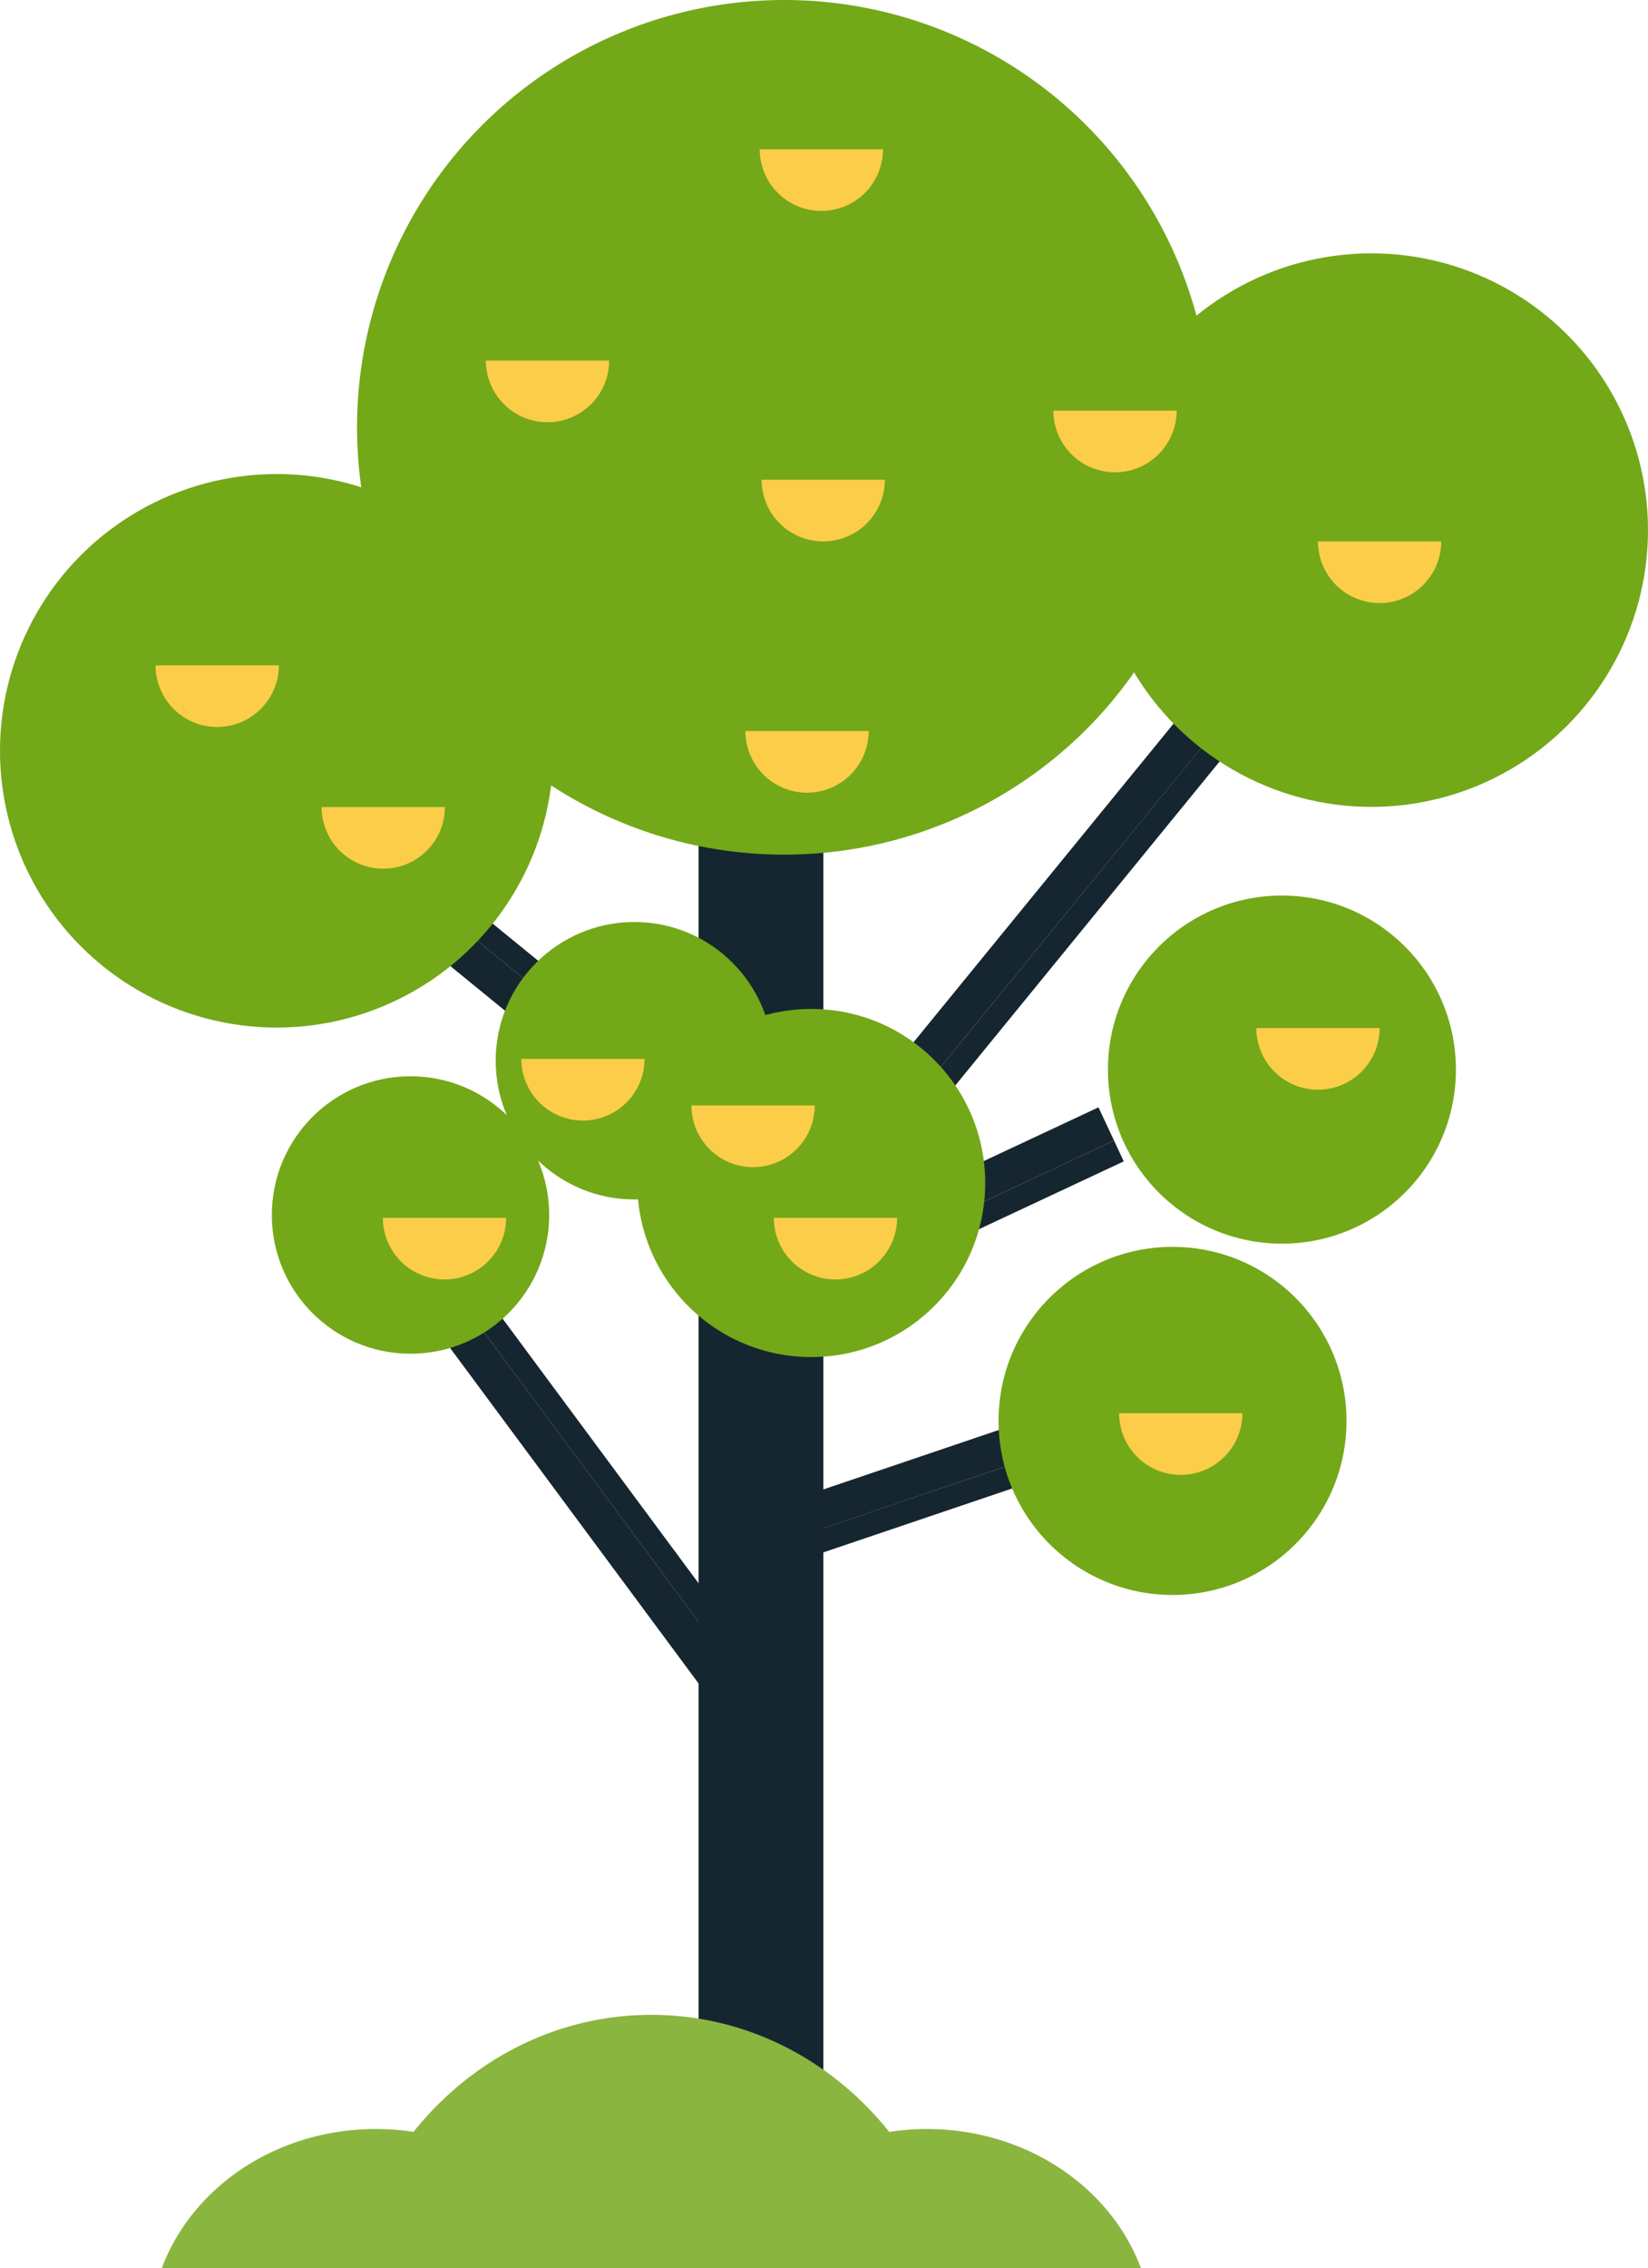 <svg xmlns="http://www.w3.org/2000/svg" width="461.173" height="634.389" viewBox="0 0 461.173 634.389">
  <g id="Raggruppa_31990" data-name="Raggruppa 31990" transform="translate(-1368.9 61.8)">
    <g id="Raggruppa_31989" data-name="Raggruppa 31989" transform="translate(1368.9 -61.8)">
      <g id="Raggruppa_31983" data-name="Raggruppa 31983" transform="translate(195.478 146.576)">
        <rect id="Rettangolo_2296" data-name="Rettangolo 2296" width="13.421" height="439.938" transform="translate(21.474)" fill="#152630"/>
        <rect id="Rettangolo_2297" data-name="Rettangolo 2297" width="34.896" height="439.938" fill="#152630"/>
      </g>
      <g id="Raggruppa_31984" data-name="Raggruppa 31984" transform="translate(208.592 186.162)">
        <rect id="Rettangolo_2298" data-name="Rettangolo 2298" width="210.426" height="6.42" transform="translate(7.966 169.502) rotate(-50.777)" fill="#152630"/>
        <rect id="Rettangolo_2299" data-name="Rettangolo 2299" width="210.427" height="10.271" transform="translate(0 162.999) rotate(-50.77)" fill="#152630"/>
      </g>
      <g id="Raggruppa_31985" data-name="Raggruppa 31985" transform="translate(213.649 388.537)">
        <rect id="Rettangolo_2300" data-name="Rettangolo 2300" width="105.213" height="6.42" transform="translate(3.29 43.463) rotate(-18.692)" fill="#152630"/>
        <rect id="Rettangolo_2301" data-name="Rettangolo 2301" width="105.213" height="10.272" transform="translate(0 33.75) rotate(-18.71)" fill="#152630"/>
      </g>
      <g id="Raggruppa_31986" data-name="Raggruppa 31986" transform="translate(212.212 309.736)">
        <rect id="Rettangolo_2302" data-name="Rettangolo 2302" width="105.098" height="6.419" transform="translate(4.356 53.864) rotate(-25.089)" fill="#152630"/>
        <rect id="Rettangolo_2303" data-name="Rettangolo 2303" width="105.098" height="10.271" transform="translate(0 44.557) rotate(-25.085)" fill="#152630"/>
      </g>
      <g id="Raggruppa_31987" data-name="Raggruppa 31987" transform="translate(89.897 227.8)">
        <rect id="Rettangolo_2304" data-name="Rettangolo 2304" width="6.42" height="142.39" transform="translate(6.486 4.973) rotate(-50.777)" fill="#152630"/>
        <rect id="Rettangolo_2305" data-name="Rettangolo 2305" width="10.272" height="142.39" transform="translate(0 12.916) rotate(-50.762)" fill="#152630"/>
      </g>
      <g id="Raggruppa_31988" data-name="Raggruppa 31988" transform="translate(112.728 349.262)">
        <rect id="Rettangolo_2306" data-name="Rettangolo 2306" width="6.42" height="142.389" transform="matrix(0.803, -0.595, 0.595, 0.803, 8.253, 3.822)" fill="#152630"/>
        <rect id="Rettangolo_2307" data-name="Rettangolo 2307" width="10.272" height="142.389" transform="translate(0 9.937) rotate(-36.538)" fill="#152630"/>
      </g>
      <circle id="Ellisse_6" data-name="Ellisse 6" cx="119.527" cy="119.527" r="119.527" transform="translate(99.913)" fill="#73a818"/>
      <circle id="Ellisse_7" data-name="Ellisse 7" cx="77.416" cy="77.416" r="77.416" transform="translate(306.341 70.865)" fill="#73a818"/>
      <circle id="Ellisse_8" data-name="Ellisse 8" cx="77.416" cy="77.416" r="77.416" transform="translate(0 132.591)" fill="#73a818"/>
      <circle id="Ellisse_9" data-name="Ellisse 9" cx="48.685" cy="48.685" r="48.685" transform="translate(178.331 282.218)" fill="#73a818"/>
      <circle id="Ellisse_10" data-name="Ellisse 10" cx="48.685" cy="48.685" r="48.685" transform="translate(310.049 250.497)" fill="#73a818"/>
      <circle id="Ellisse_11" data-name="Ellisse 11" cx="48.685" cy="48.685" r="48.685" transform="translate(279.434 348.764)" fill="#73a818"/>
      <circle id="Ellisse_12" data-name="Ellisse 12" cx="38.804" cy="38.804" r="38.804" transform="translate(76.073 301.047)" fill="#73a818"/>
      <circle id="Ellisse_13" data-name="Ellisse 13" cx="38.804" cy="38.804" r="38.804" transform="translate(138.714 257.898)" fill="#73a818"/>
      <path id="Tracciato_153617" data-name="Tracciato 153617" d="M1578.119-27.488a17.247,17.247,0,0,1-17.247,17.247,17.247,17.247,0,0,1-17.248-17.247" transform="translate(-1331.021 69.239)" fill="#fccd48"/>
      <path id="Tracciato_153618" data-name="Tracciato 153618" d="M1578.549,48.484a17.247,17.247,0,1,1-34.495,0" transform="translate(-1330.928 85.709)" fill="#fccd48"/>
      <path id="Tracciato_153619" data-name="Tracciato 153619" d="M1477.363,123.721a17.247,17.247,0,1,1-34.495,0" transform="translate(-1352.864 102.019)" fill="#fccd48"/>
      <path id="Tracciato_153620" data-name="Tracciato 153620" d="M1515.137,21.089a17.247,17.247,0,1,1-34.495,0" transform="translate(-1344.675 79.77)" fill="#fccd48"/>
      <path id="Tracciato_153621" data-name="Tracciato 153621" d="M1439.172,91.144a17.247,17.247,0,1,1-34.495,0" transform="translate(-1361.144 94.957)" fill="#fccd48"/>
      <path id="Tracciato_153622" data-name="Tracciato 153622" d="M1574.82,106.248a17.247,17.247,0,1,1-34.495,0" transform="translate(-1331.736 98.231)" fill="#fccd48"/>
      <path id="Tracciato_153623" data-name="Tracciato 153623" d="M1645.652,32.6a17.247,17.247,0,1,1-34.495,0" transform="translate(-1316.381 82.265)" fill="#fccd48"/>
      <path id="Tracciato_153624" data-name="Tracciato 153624" d="M1706.5,62.659a17.247,17.247,0,1,1-34.495,0" transform="translate(-1303.188 88.782)" fill="#fccd48"/>
      <path id="Tracciato_153625" data-name="Tracciato 153625" d="M1692.33,174.528a17.247,17.247,0,1,1-34.495,0" transform="translate(-1306.261 113.034)" fill="#fccd48"/>
      <path id="Tracciato_153626" data-name="Tracciato 153626" d="M1562.416,192.331a17.247,17.247,0,1,1-34.495,0" transform="translate(-1334.426 116.894)" fill="#fccd48"/>
      <path id="Tracciato_153627" data-name="Tracciato 153627" d="M1523.282,181.616a17.247,17.247,0,0,1-34.495,0" transform="translate(-1342.91 114.571)" fill="#fccd48"/>
      <path id="Tracciato_153628" data-name="Tracciato 153628" d="M1660.772,263.068a17.247,17.247,0,0,1-34.495,0" transform="translate(-1313.103 132.229)" fill="#fccd48"/>
      <path id="Tracciato_153629" data-name="Tracciato 153629" d="M1491.447,218.147a17.247,17.247,0,1,1-34.495,0" transform="translate(-1349.811 122.49)" fill="#fccd48"/>
      <path id="Tracciato_153630" data-name="Tracciato 153630" d="M1581.358,218.147a17.247,17.247,0,1,1-34.495,0" transform="translate(-1330.319 122.49)" fill="#fccd48"/>
    </g>
    <path id="Tracciato_153631" data-name="Tracciato 153631" d="M1606.231,409.472a70.211,70.211,0,0,0-10.546.8c-15.958-20-39.829-32.739-66.551-32.739s-50.593,12.736-66.551,32.739a70.192,70.192,0,0,0-10.545-.8c-27.83,0-51.441,16.276-59.877,38.873h273.947C1657.672,425.748,1634.061,409.472,1606.231,409.472Z" transform="translate(22.043 124.245)" fill="#8ab53f"/>
  </g>
</svg>
